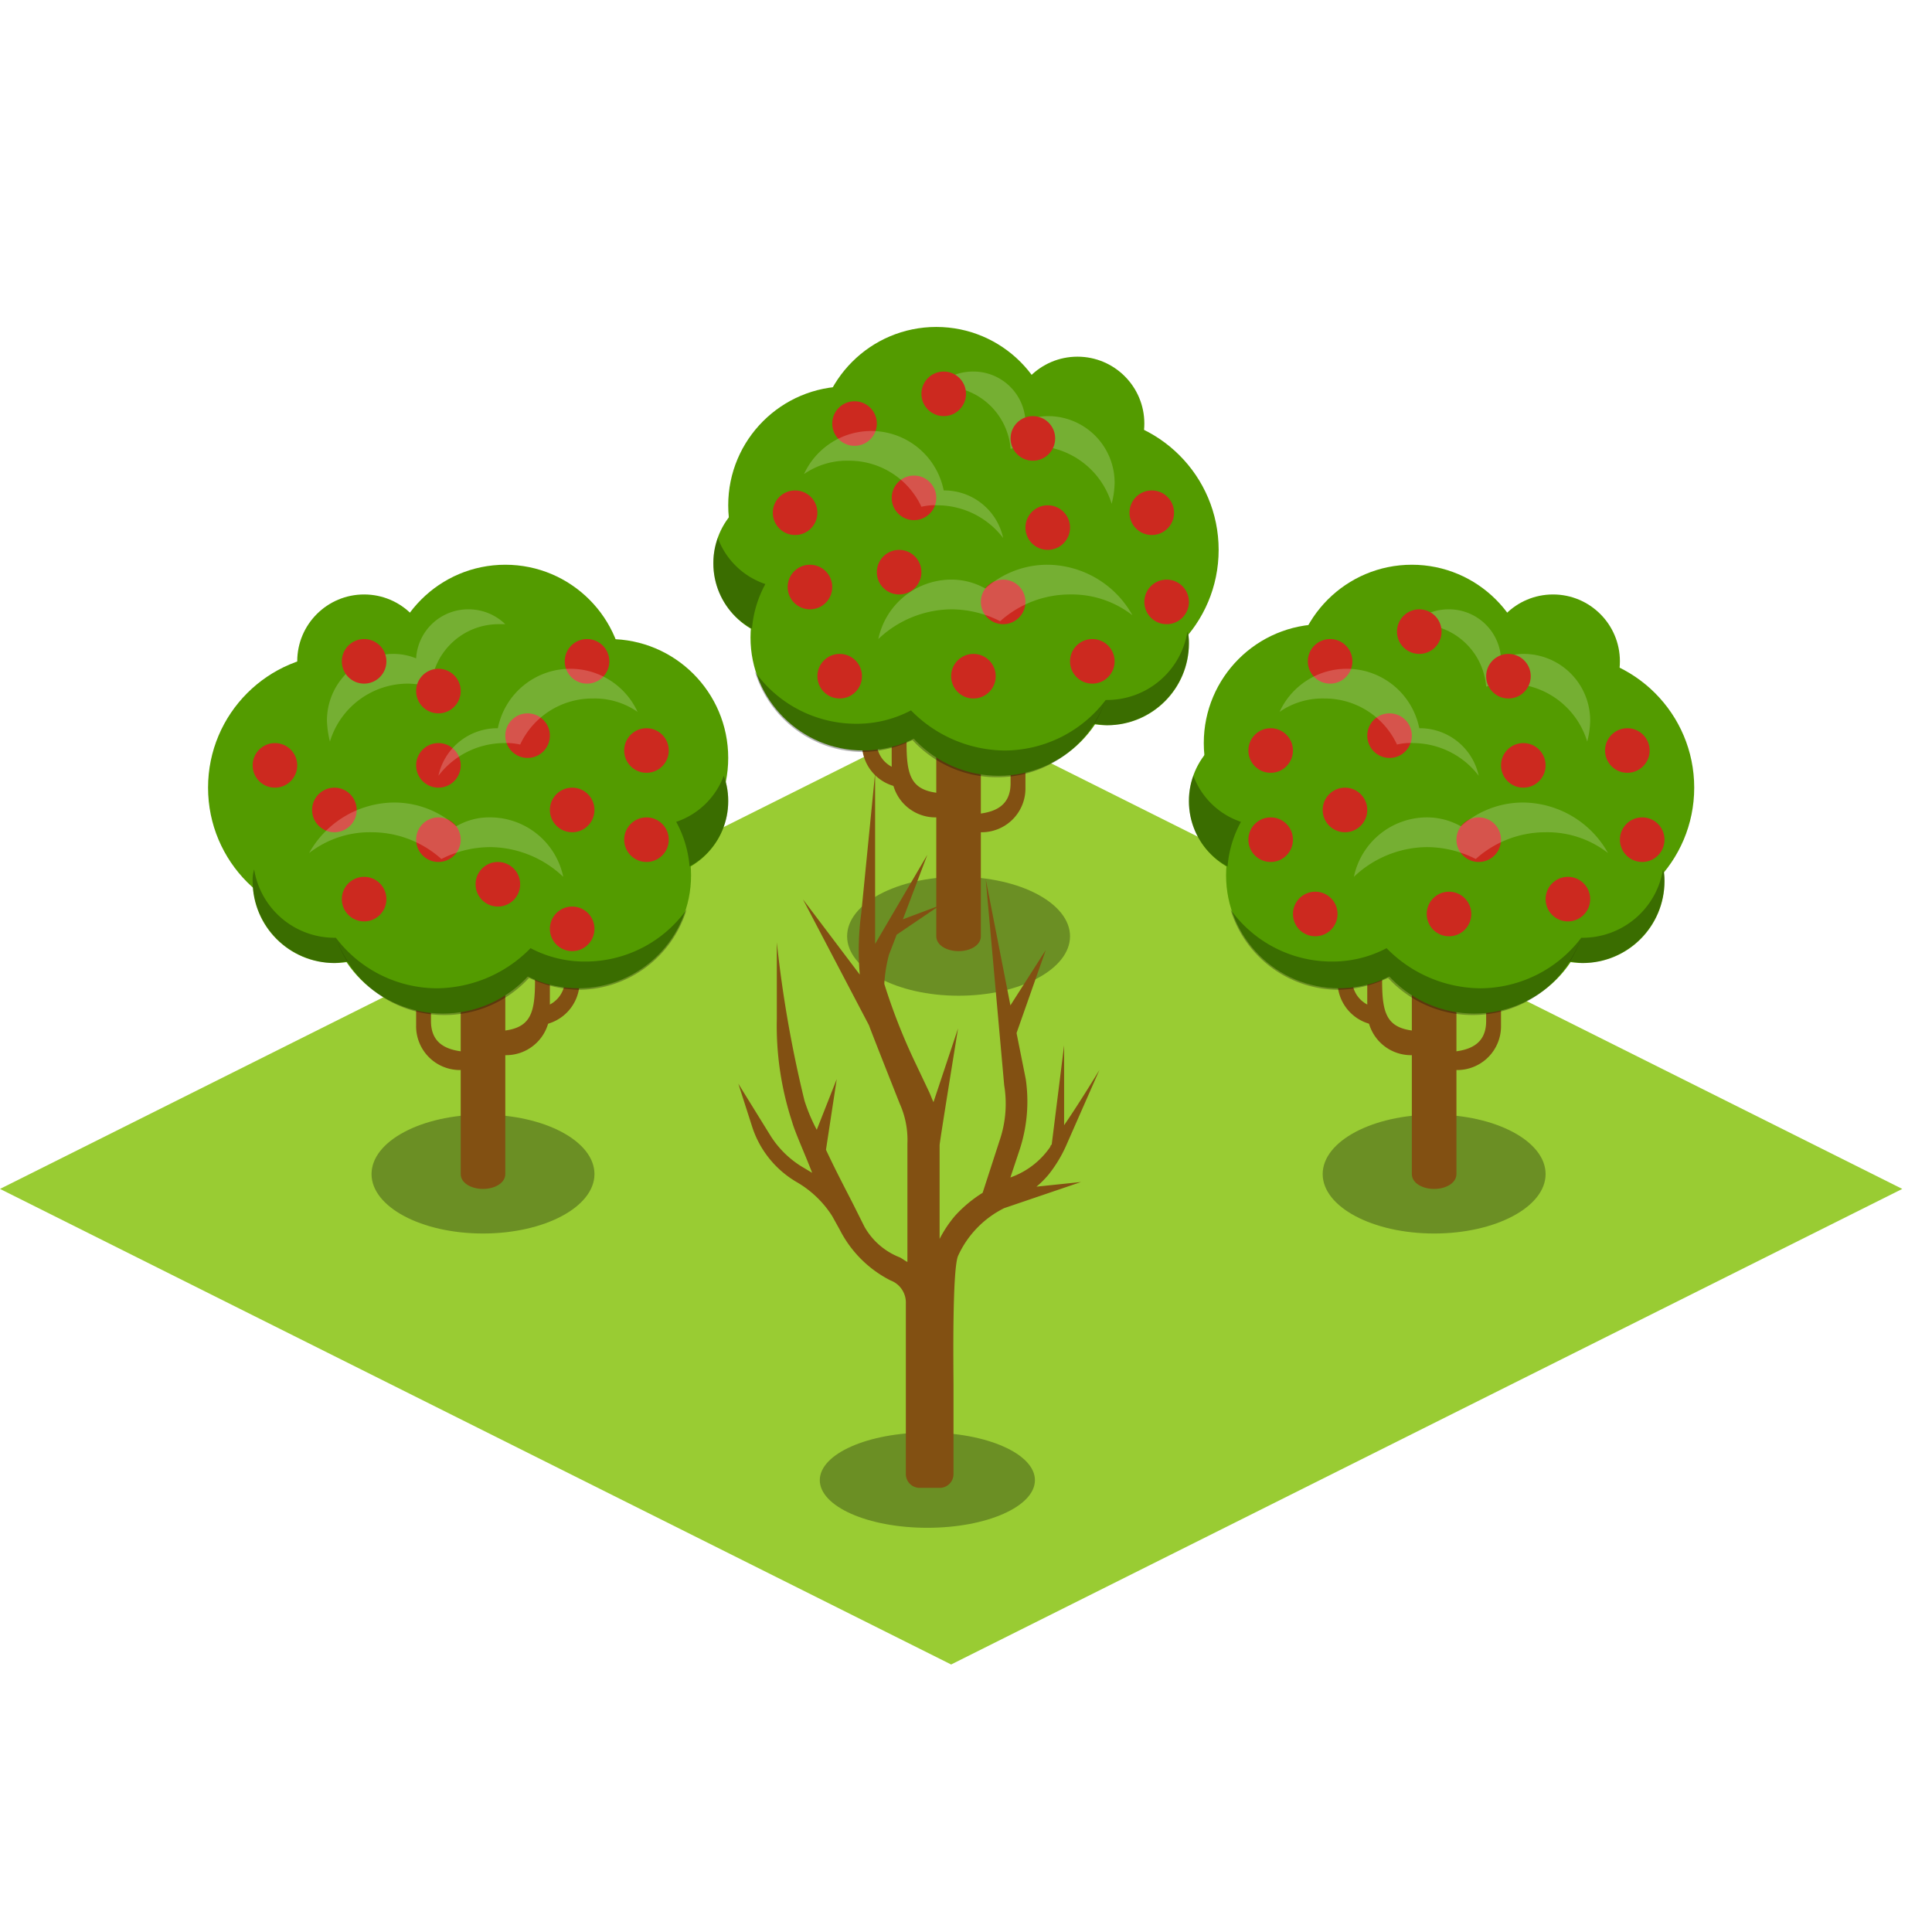 <svg xmlns="http://www.w3.org/2000/svg" width="130" height="130" viewBox="0 0 130 130"><g transform="translate(-775 -767.962)"><g transform="translate(775 767.962)"><rect width="130" height="130" fill="#fff"/><g transform="translate(0 16)"><path d="M64,32l64,32L64,96,0,64Z" fill="#9c3"/><ellipse cx="7.5" cy="4" rx="7.5" ry="4" transform="translate(89 59)" opacity="0.3"/><path d="M98,41V63c0,.6-.7,1-1.5,1S95,63.6,95,63V41Z" fill="#825012"/><circle cx="5.5" cy="5.5" r="5.5" transform="translate(101 37.8)" fill="#539b00"/><circle cx="9" cy="9" r="9" transform="translate(96 28)" fill="#539b00"/><path d="M96,53.4c-2.6,0-3-.9-3-3.4V42H92V52a2.946,2.946,0,0,0,3,3h1Z" fill="#825012"/><path d="M97,54.8c1.7,0,3-.4,3-2.1V43h1V53a2.946,2.946,0,0,1-3,3H97Z" fill="#825012"/><path d="M93,51.8a1.883,1.883,0,0,1-2-2.1V40H90V50a2.946,2.946,0,0,0,3,3Z" fill="#825012"/><circle cx="7.6" cy="7.6" r="7.6" transform="translate(82.5 35.3)" fill="#539b00"/><circle cx="5.1" cy="5.1" r="5.1" transform="translate(80 32.8)" fill="#539b00"/><circle cx="8" cy="8" r="8" transform="translate(81 26)" fill="#539b00"/><circle cx="8" cy="8" r="8" transform="translate(87 22)" fill="#539b00"/><circle cx="4.5" cy="4.5" r="4.5" transform="translate(100 24)" fill="#539b00"/><path d="M95.5,26a4.565,4.565,0,0,1,4.5,4.2,7.719,7.719,0,0,1,1.5-.2,5.491,5.491,0,0,1,5.3,3.9,5.9,5.9,0,0,0,.2-1.4,4.481,4.481,0,0,0-4.5-4.5,4.013,4.013,0,0,0-1.5.3A3.508,3.508,0,0,0,97.5,25,3.552,3.552,0,0,0,95,26Z" fill="#fff" opacity="0.2"/><circle cx="7.8" cy="7.8" r="7.8" transform="translate(91.4 36.6)" fill="#539b00"/><path d="M111.9,42.5a5.483,5.483,0,0,1-5.4,4.6h-.1a7.973,7.973,0,0,1-.8,1.6c.3,0,.6.1.9.1a5.549,5.549,0,0,0,5.5-5.5,2.485,2.485,0,0,0-.1-.8Z" opacity="0.3"/><path d="M99.6,50.5a8.919,8.919,0,0,1-6.3-2.7,7.786,7.786,0,0,1-3.7.9,8.378,8.378,0,0,1-6.8-3.5A7.623,7.623,0,0,0,90,50.6a8.075,8.075,0,0,0,3.4-.8,7.733,7.733,0,0,0,13-2.7,8.568,8.568,0,0,1-6.8,3.4Z" opacity="0.3"/><path d="M83.5,39.3a5.173,5.173,0,0,1-3.2-3.1,4.671,4.671,0,0,0-.3,1.7,4.969,4.969,0,0,0,2.6,4.4,7.5,7.5,0,0,1,.9-3Z" opacity="0.3"/><circle cx="1.5" cy="1.5" r="1.5" transform="translate(94 25)" fill="#cc291f"/><circle cx="1.5" cy="1.5" r="1.5" transform="translate(88 27)" fill="#cc291f"/><circle cx="1.5" cy="1.5" r="1.5" transform="translate(92 32)" fill="#cc291f"/><circle cx="1.5" cy="1.5" r="1.5" transform="translate(84 39)" fill="#cc291f"/><circle cx="1.5" cy="1.5" r="1.5" transform="translate(84 33)" fill="#cc291f"/><circle cx="1.5" cy="1.5" r="1.5" transform="translate(89 37)" fill="#cc291f"/><circle cx="1.5" cy="1.5" r="1.5" transform="translate(96 44)" fill="#cc291f"/><circle cx="1.5" cy="1.5" r="1.5" transform="translate(101 34)" fill="#cc291f"/><circle cx="1.5" cy="1.5" r="1.5" transform="translate(98 39)" fill="#cc291f"/><circle cx="1.5" cy="1.5" r="1.5" transform="translate(100 28)" fill="#cc291f"/><circle cx="1.5" cy="1.5" r="1.5" transform="translate(108 33)" fill="#cc291f"/><circle cx="1.5" cy="1.5" r="1.5" transform="translate(104 43)" fill="#cc291f"/><circle cx="1.5" cy="1.5" r="1.5" transform="translate(109 39)" fill="#cc291f"/><circle cx="1.5" cy="1.5" r="1.5" transform="translate(87 44)" fill="#cc291f"/><path d="M89.1,31A5.36,5.36,0,0,1,94,34.1a3.75,3.75,0,0,1,1.1-.1,5.588,5.588,0,0,1,4.4,2.2A4.06,4.06,0,0,0,95.6,33h-.1a4.975,4.975,0,0,0-9.4-1.1A5.068,5.068,0,0,1,89.1,31Z" fill="#fff" opacity="0.2"/><path d="M96,41a7.308,7.308,0,0,1,3.3.8A7.028,7.028,0,0,1,104,40a6.64,6.64,0,0,1,4.2,1.4,6.607,6.607,0,0,0-5.7-3.4,6.259,6.259,0,0,0-4.2,1.6A4.645,4.645,0,0,0,96,39a5.03,5.03,0,0,0-4.9,4A7.229,7.229,0,0,1,96,41Z" fill="#fff" opacity="0.2"/><ellipse cx="7.5" cy="4" rx="7.5" ry="4" transform="translate(57 43)" opacity="0.3"/><path d="M66,25V47c0,.6-.7,1-1.5,1S63,47.6,63,47V25Z" fill="#825012"/><circle cx="5.5" cy="5.5" r="5.5" transform="translate(69 21.8)" fill="#539b00"/><circle cx="9" cy="9" r="9" transform="translate(64 12)" fill="#539b00"/><path d="M64,37.4c-2.6,0-3-.9-3-3.4V26H60V36a2.946,2.946,0,0,0,3,3h1Z" fill="#825012"/><path d="M65,38.8c1.7,0,3-.4,3-2.1V27h1V37a2.946,2.946,0,0,1-3,3H65Z" fill="#825012"/><path d="M61,35.8a1.883,1.883,0,0,1-2-2.1V24H58V34a2.946,2.946,0,0,0,3,3Z" fill="#825012"/><circle cx="7.6" cy="7.6" r="7.6" transform="translate(50.5 19.3)" fill="#539b00"/><circle cx="5.1" cy="5.1" r="5.1" transform="translate(48 16.8)" fill="#539b00"/><circle cx="8" cy="8" r="8" transform="translate(49 10)" fill="#539b00"/><circle cx="8" cy="8" r="8" transform="translate(55 6)" fill="#539b00"/><circle cx="4.5" cy="4.5" r="4.5" transform="translate(68 8)" fill="#539b00"/><path d="M63.5,10A4.565,4.565,0,0,1,68,14.2a7.719,7.719,0,0,1,1.5-.2,5.491,5.491,0,0,1,5.3,3.9,5.9,5.9,0,0,0,.2-1.4A4.481,4.481,0,0,0,70.5,12a4.013,4.013,0,0,0-1.5.3A3.508,3.508,0,0,0,65.5,9,3.552,3.552,0,0,0,63,10Z" fill="#fff" opacity="0.2"/><circle cx="7.8" cy="7.8" r="7.8" transform="translate(59.4 20.6)" fill="#539b00"/><path d="M79.9,26.5a5.483,5.483,0,0,1-5.4,4.6h-.1a7.973,7.973,0,0,1-.8,1.6c.3,0,.6.1.9.1A5.549,5.549,0,0,0,80,27.3,2.485,2.485,0,0,0,79.9,26.5Z" opacity="0.3"/><path d="M67.6,34.5a8.919,8.919,0,0,1-6.3-2.7,7.786,7.786,0,0,1-3.7.9,8.378,8.378,0,0,1-6.8-3.5A7.623,7.623,0,0,0,58,34.6a8.075,8.075,0,0,0,3.4-.8,7.733,7.733,0,0,0,13-2.7,8.568,8.568,0,0,1-6.8,3.4Z" opacity="0.3"/><path d="M51.5,23.3a5.173,5.173,0,0,1-3.2-3.1,4.671,4.671,0,0,0-.3,1.7,4.969,4.969,0,0,0,2.6,4.4A7.5,7.5,0,0,1,51.5,23.3Z" opacity="0.3"/><circle cx="1.5" cy="1.5" r="1.5" transform="translate(62 9)" fill="#cc291f"/><circle cx="1.5" cy="1.5" r="1.5" transform="translate(56 11)" fill="#cc291f"/><circle cx="1.5" cy="1.5" r="1.5" transform="translate(60 16)" fill="#cc291f"/><circle cx="1.5" cy="1.5" r="1.5" transform="translate(53 22)" fill="#cc291f"/><circle cx="1.5" cy="1.5" r="1.5" transform="translate(52 17)" fill="#cc291f"/><circle cx="1.5" cy="1.5" r="1.5" transform="translate(59 21)" fill="#cc291f"/><circle cx="1.5" cy="1.5" r="1.5" transform="translate(64 28)" fill="#cc291f"/><circle cx="1.5" cy="1.5" r="1.5" transform="translate(69 18)" fill="#cc291f"/><circle cx="1.5" cy="1.5" r="1.5" transform="translate(66 23)" fill="#cc291f"/><circle cx="1.5" cy="1.5" r="1.5" transform="translate(68 12)" fill="#cc291f"/><circle cx="1.5" cy="1.5" r="1.5" transform="translate(76 17)" fill="#cc291f"/><circle cx="1.5" cy="1.5" r="1.5" transform="translate(72 27)" fill="#cc291f"/><circle cx="1.5" cy="1.5" r="1.5" transform="translate(77 23)" fill="#cc291f"/><circle cx="1.5" cy="1.5" r="1.5" transform="translate(55 28)" fill="#cc291f"/><path d="M57.1,15A5.36,5.36,0,0,1,62,18.1a3.75,3.75,0,0,1,1.1-.1,5.588,5.588,0,0,1,4.4,2.2A4.06,4.06,0,0,0,63.6,17h-.1a4.975,4.975,0,0,0-9.4-1.1A5.068,5.068,0,0,1,57.1,15Z" fill="#fff" opacity="0.2"/><path d="M64,25a7.308,7.308,0,0,1,3.3.8A7.028,7.028,0,0,1,72,24a6.64,6.64,0,0,1,4.2,1.4A6.606,6.606,0,0,0,70.5,22a6.259,6.259,0,0,0-4.2,1.6A4.645,4.645,0,0,0,64,23a5.03,5.03,0,0,0-4.9,4A7.229,7.229,0,0,1,64,25Z" fill="#fff" opacity="0.2"/><ellipse cx="7.5" cy="4" rx="7.5" ry="4" transform="translate(25 59)" opacity="0.3"/><path d="M31,41V63c0,.6.7,1,1.5,1s1.5-.4,1.5-1V41Z" fill="#825012"/><circle cx="5.5" cy="5.5" r="5.5" transform="translate(17 37.8)" fill="#539b00"/><circle cx="9" cy="9" r="9" transform="translate(14 28)" fill="#539b00"/><path d="M33,53.4c2.6,0,3-.9,3-3.4V42h1V52a2.946,2.946,0,0,1-3,3H33Z" fill="#825012"/><path d="M32,54.8c-1.7,0-3-.4-3-2.1V43H28V53a2.946,2.946,0,0,0,3,3h1Z" fill="#825012"/><path d="M36,51.8a1.883,1.883,0,0,0,2-2.1V40h1V50a2.946,2.946,0,0,1-3,3Z" fill="#825012"/><circle cx="7.6" cy="7.6" r="7.6" transform="translate(31.3 35.3)" fill="#539b00"/><circle cx="5.1" cy="5.1" r="5.1" transform="translate(38.8 32.8)" fill="#539b00"/><circle cx="8" cy="8" r="8" transform="translate(33 27)" fill="#539b00"/><circle cx="8" cy="8" r="8" transform="translate(26 22)" fill="#539b00"/><circle cx="4.5" cy="4.5" r="4.5" transform="translate(20 24)" fill="#539b00"/><path d="M33.5,26A4.565,4.565,0,0,0,29,30.2a7.719,7.719,0,0,0-1.5-.2,5.491,5.491,0,0,0-5.3,3.9,6.753,6.753,0,0,1-.2-1.4A4.481,4.481,0,0,1,26.5,28a4.013,4.013,0,0,1,1.5.3A3.508,3.508,0,0,1,31.5,25,3.552,3.552,0,0,1,34,26Z" fill="#fff" opacity="0.2"/><circle cx="7.8" cy="7.8" r="7.8" transform="translate(22 36.6)" fill="#539b00"/><path d="M17.1,42.5a5.483,5.483,0,0,0,5.4,4.6h.1a7.973,7.973,0,0,0,.8,1.6c-.3,0-.6.1-.9.1A5.549,5.549,0,0,1,17,43.3a2.485,2.485,0,0,1,.1-.8Z" opacity="0.3"/><path d="M29.4,50.5a8.919,8.919,0,0,0,6.3-2.7,7.786,7.786,0,0,0,3.7.9,8.378,8.378,0,0,0,6.8-3.5A7.623,7.623,0,0,1,39,50.6a8.075,8.075,0,0,1-3.4-.8,7.733,7.733,0,0,1-13-2.7,8.568,8.568,0,0,0,6.8,3.4Z" opacity="0.3"/><path d="M45.5,39.3a5.173,5.173,0,0,0,3.2-3.1,4.671,4.671,0,0,1,.3,1.7,4.969,4.969,0,0,1-2.6,4.4,7.5,7.5,0,0,0-.9-3Z" opacity="0.3"/><circle cx="1.5" cy="1.5" r="1.5" transform="translate(23 27)" fill="#cc291f"/><circle cx="1.5" cy="1.5" r="1.5" transform="translate(38 27)" fill="#cc291f"/><circle cx="1.5" cy="1.5" r="1.5" transform="translate(34 32)" fill="#cc291f"/><circle cx="1.5" cy="1.5" r="1.5" transform="translate(42 39)" fill="#cc291f"/><circle cx="1.5" cy="1.5" r="1.5" transform="translate(42 33)" fill="#cc291f"/><circle cx="1.5" cy="1.5" r="1.5" transform="translate(37 37)" fill="#cc291f"/><circle cx="1.5" cy="1.5" r="1.5" transform="translate(32 42)" fill="#cc291f"/><circle cx="1.5" cy="1.5" r="1.5" transform="translate(28 34)" fill="#cc291f"/><circle cx="1.5" cy="1.5" r="1.5" transform="translate(28 39)" fill="#cc291f"/><circle cx="1.5" cy="1.5" r="1.5" transform="translate(28 29)" fill="#cc291f"/><circle cx="1.5" cy="1.5" r="1.5" transform="translate(17 34)" fill="#cc291f"/><circle cx="1.5" cy="1.5" r="1.5" transform="translate(23 43)" fill="#cc291f"/><circle cx="1.5" cy="1.5" r="1.5" transform="translate(21 37)" fill="#cc291f"/><circle cx="1.5" cy="1.5" r="1.5" transform="translate(37 45)" fill="#cc291f"/><path d="M39.9,31A5.36,5.36,0,0,0,35,34.1a4.1,4.1,0,0,0-1.1-.1,5.588,5.588,0,0,0-4.4,2.2A4.06,4.06,0,0,1,33.4,33h.1a4.975,4.975,0,0,1,9.4-1.1A5.068,5.068,0,0,0,39.9,31Z" fill="#fff" opacity="0.2"/><path d="M33,41a7.308,7.308,0,0,0-3.3.8A7.028,7.028,0,0,0,25,40a6.64,6.64,0,0,0-4.2,1.4A6.606,6.606,0,0,1,26.5,38a6.259,6.259,0,0,1,4.2,1.6A4.383,4.383,0,0,1,33,39a5.03,5.03,0,0,1,4.9,4A7.229,7.229,0,0,0,33,41Z" fill="#fff" opacity="0.2"/></g></g><g transform="translate(64.819 128.784)"><ellipse cx="7.238" cy="3.205" rx="7.238" ry="3.205" transform="translate(765.343 735.57)" opacity="0.3"/><path d="M27.922,32.064a6.239,6.239,0,0,0,.827-.827,9.008,9.008,0,0,0,1.137-1.861l2.275-5.17s-1.241,2.068-2.378,3.722V22.552l-.827,6.618c0,.1-.1.1-.1.207a5.426,5.426,0,0,1-2.688,2.068l.62-1.861a10.415,10.415,0,0,0,.414-4.756l-.62-3.1,1.965-5.584-2.378,3.722L24.51,11.385,25.751,25.24a7.638,7.638,0,0,1-.31,3.722L24.3,32.478a8.733,8.733,0,0,0-1.861,1.551,8.1,8.1,0,0,0-1.034,1.551V29.273c0-.207,1.241-7.858,1.241-7.858l-1.654,4.963c-.1-.207-.207-.517-.31-.724l-.931-1.965a39.944,39.944,0,0,1-2.068-5.273A9.788,9.788,0,0,1,18,16.451l.517-1.344,2.9-1.965-2.482.931L20.581,9.73l-3.516,6V4.25l-.931,9.409a18.74,18.74,0,0,0-.1,4.136l-3.826-5.067,4.446,8.479c.1.31,2.068,5.273,2.068,5.273a5.948,5.948,0,0,1,.517,2.688v7.962c-.207-.1-.31-.207-.517-.31a4.675,4.675,0,0,1-2.378-2.068l-.724-1.448c-.31-.62-1.137-2.171-1.861-3.722l.724-4.756-1.344,3.412a11.728,11.728,0,0,1-.827-1.965,80.868,80.868,0,0,1-1.861-10.65v5.17a20.755,20.755,0,0,0,1.034,6.928c.207.724.827,2.068,1.344,3.412l-.517-.31a6.516,6.516,0,0,1-2.275-2.171L7.863,25.137l.931,2.9a6.682,6.682,0,0,0,3,3.722,6.956,6.956,0,0,1,2.378,2.275l.517.931A7.775,7.775,0,0,0,18.1,38.372a1.592,1.592,0,0,1,1.034,1.551V51.4a.927.927,0,0,0,.931.931h1.344a.927.927,0,0,0,.931-.931v-6c0-.931-.1-7.755.31-8.686a6.672,6.672,0,0,1,3.1-3.205l5.17-1.758Z" transform="translate(752 686.962)" fill="#825012"/></g></g></svg>